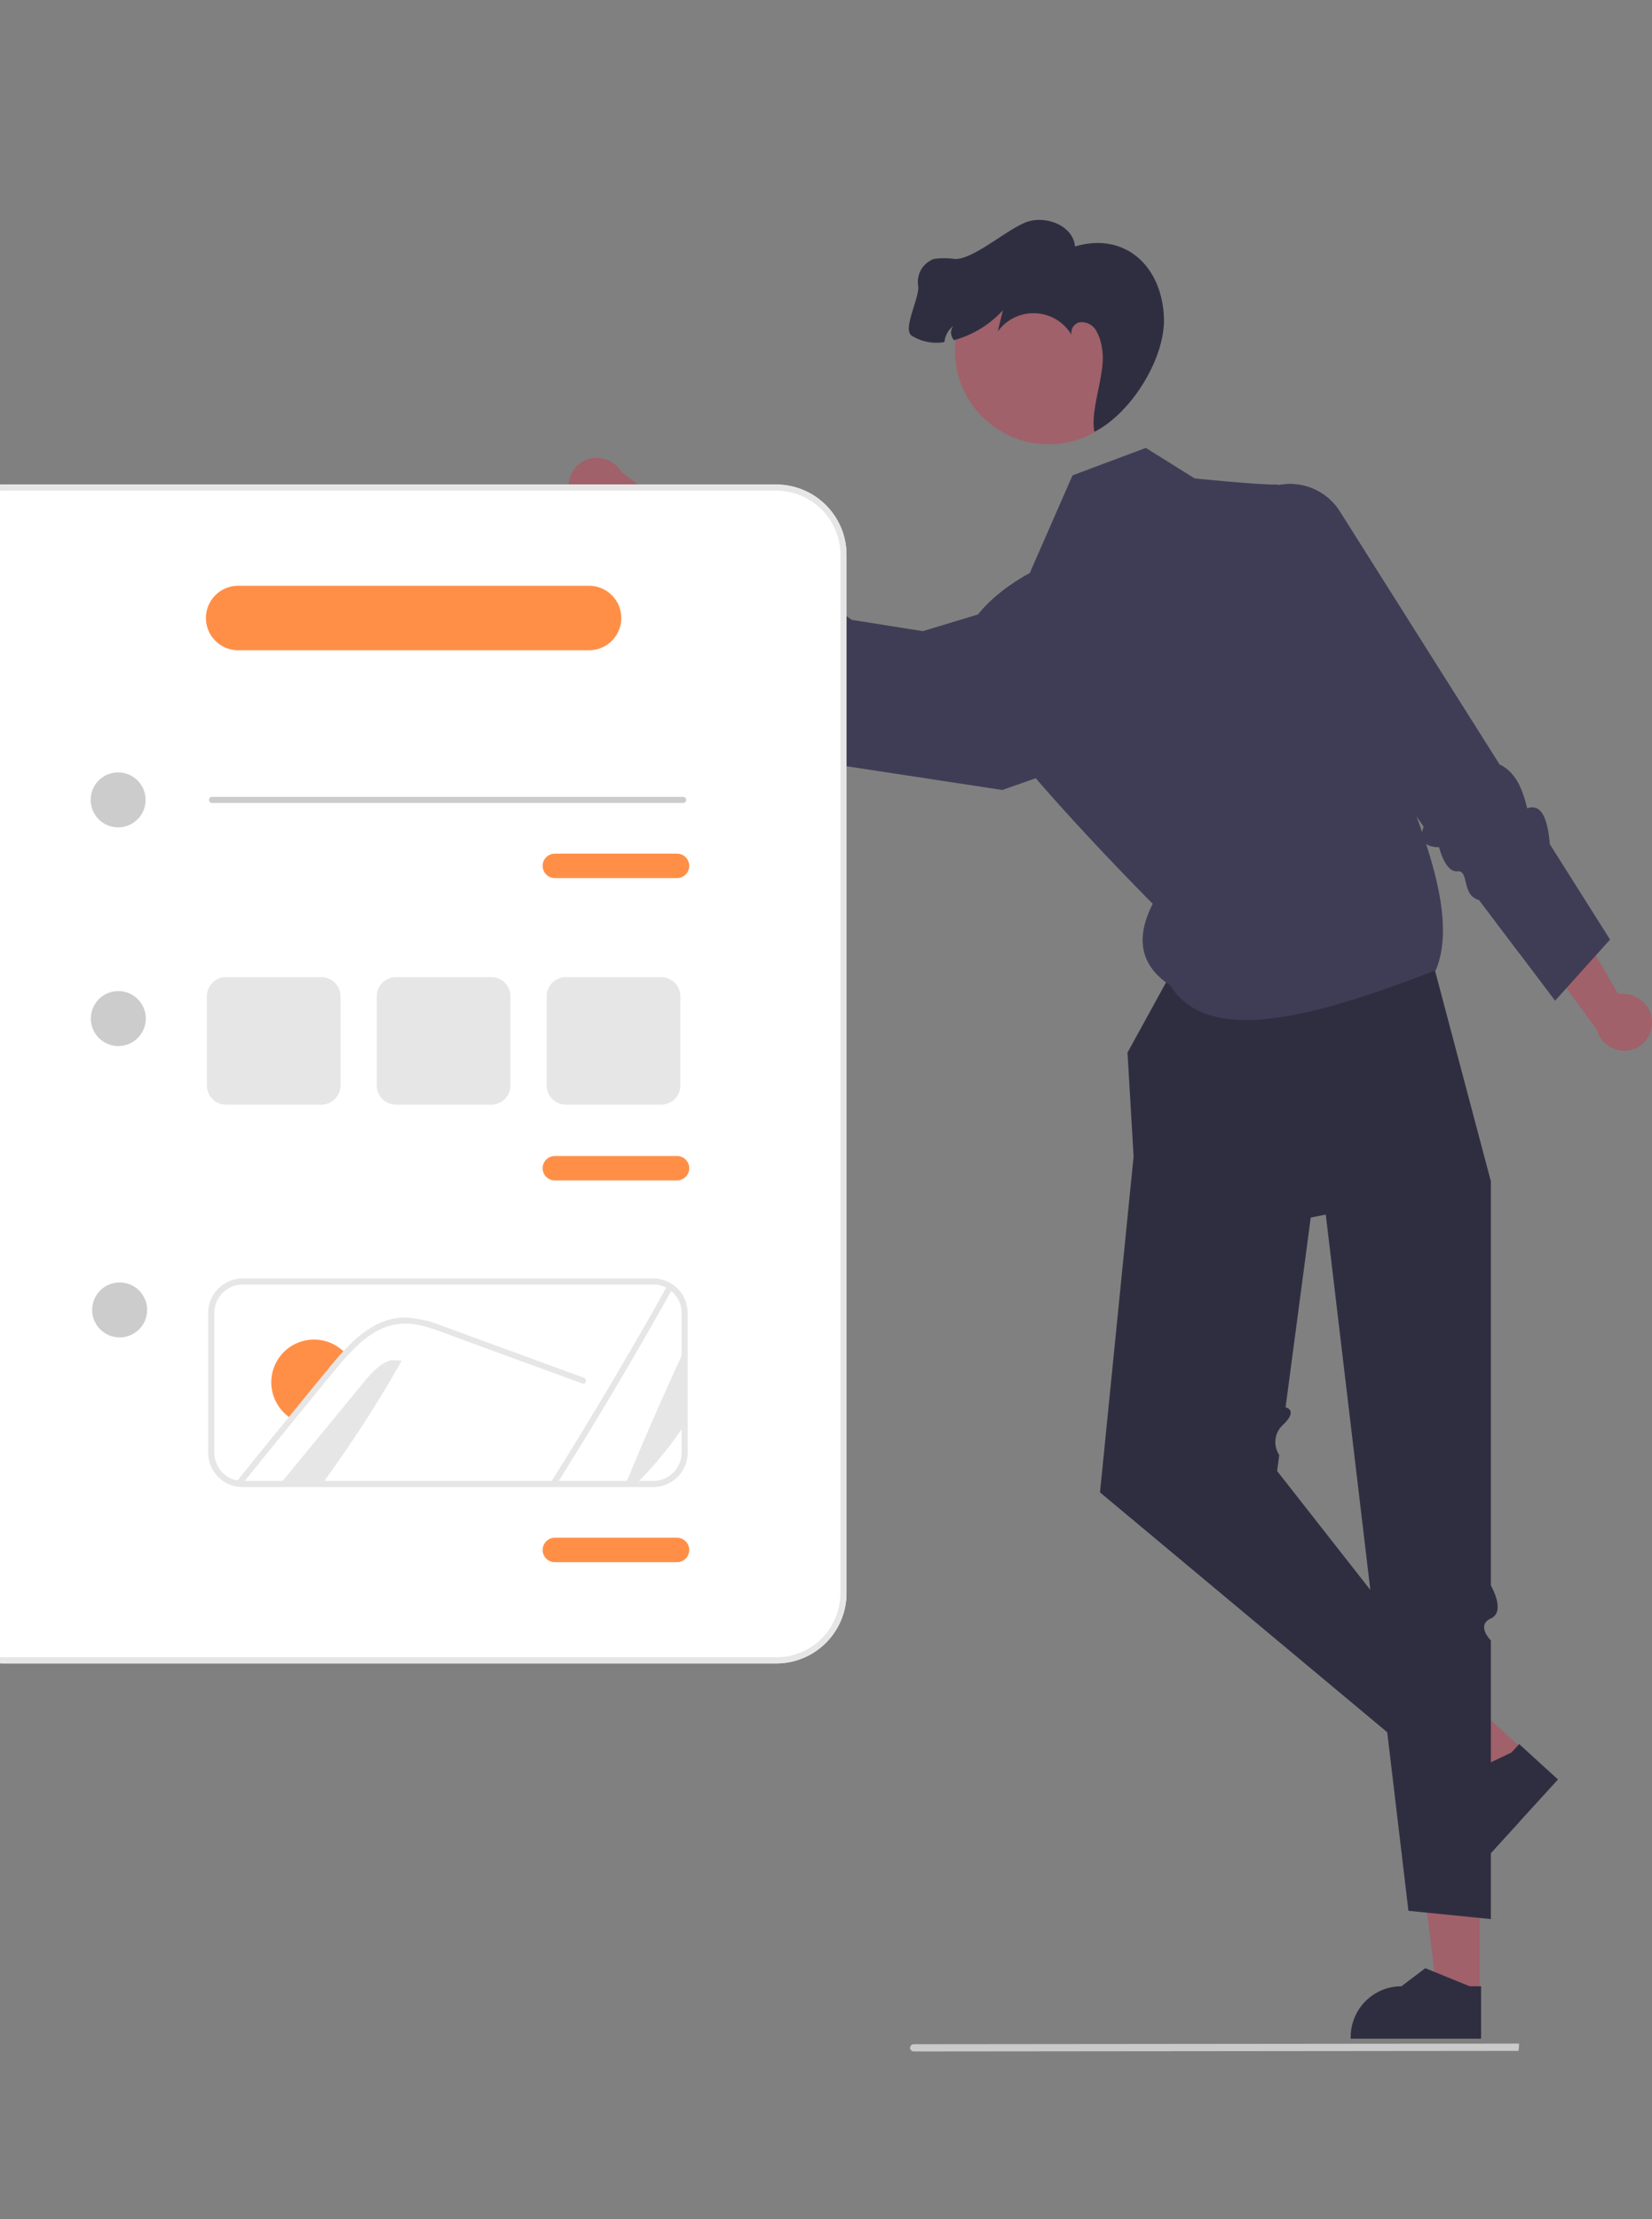 <svg xmlns="http://www.w3.org/2000/svg" xmlns:xlink="http://www.w3.org/1999/xlink" width="247.891" height="333" viewBox="0 0 247.891 333"><rect x="0" y="0" width="247.891" height="333" fill="#808080" stroke="none"/><defs><clipPath id="a"><rect width="228" height="333" rx="28" transform="translate(-35 1215.619)" fill="#fff" opacity="0.75"/></clipPath></defs><g transform="translate(35 -1215.619)"><g clip-path="url(#a)"><g transform="translate(-45 1248.619)"><path d="M842.874,390.79a4.355,4.355,0,0,0-4.358-4.232,4.173,4.173,0,0,0-.687.069l-7.617-13.145L822.183,375l12.381,16.879a4.343,4.343,0,0,0,4.206,3.228,4.156,4.156,0,0,0,4.108-4.2Q842.877,390.847,842.874,390.79Z" transform="translate(-584.987 -270.434)" fill="#a0616a"/><path d="M495.193,552.01H488.83L485.8,527.463h9.393Z" transform="translate(-263.171 -285.74)" fill="#a0616a"/><path d="M788.249,731.632H768.68v-.247a7.617,7.617,0,0,1,7.617-7.617h0l3.575-2.712,6.67,2.712h1.708Z" transform="translate(-556.003 -458.723)" fill="#2f2e41"/><path d="M492.007,481.686l-4.289,4.7-20.177-14.3,6.33-6.94Z" transform="translate(-253.279 -251.98)" fill="#a0616a"/><path d="M817.817,653,804.63,667.456l-.183-.167a7.618,7.618,0,0,1-.5-10.761h0l.405-4.469,6.5-3.1,1.151-1.262Z" transform="translate(-574.033 -418.983)" fill="#2f2e41"/><path d="M702.645,371.835l-11.922,21.708.916,15.581-5.041,50.41,47.2,39.412,5.958-8.707-26.58-33.912.319-2.4a3.5,3.5,0,0,1,.606-4.57c2.284-2.191.343-2.587.343-2.587l3.774-28.475,27.038-5.405-11.341-42.794Z" transform="translate(-511.537 -268.597)" fill="#2f2e41"/><path d="M756.6,432.058,770.8,551.667l12.373,1.245v-41.8s-2.291-2.274,0-3.314,0-4.936,0-4.936V442.234l-11.457-17.966Z" transform="translate(-549.458 -297.946)" fill="#2f2e41"/><path d="M668.719,223.267l-11,4.124L651.3,242.056s-14.665,7.332-9.166,17.414,27.628,32.211,27.628,32.211c-2.707,5.281-1.781,9.344,2.618,12.242,5.743,9.213,21.87,4.7,39.87-2.291,3.331-8.123-1.826-20.7-6.895-33.237l1.4-16.714s-15.809-23-18.331-22.914-12.373-.917-12.373-.917Z" transform="translate(-486.784 -189.059)" fill="#3f3d56"/><path d="M735.6,237.513h0a8.817,8.817,0,0,1,13.519,1.695l23.974,37.979c2.3,1.09,3.457,3.547,4.144,6.565,1.709-.58,3,.547,3.4,5.382l9.042,14.324-8.249,9.166L770.017,297.5c-2.652-.7-1.419-4.5-3.254-4.314s-2.722-3.609-2.722-3.609c-2.315-.026-2.995-1.112-2.321-3.076l-23.372-33.4Z" transform="translate(-538.082 -195.468)" fill="#3f3d56"/><path d="M512.891,232.03a4.355,4.355,0,0,0,5.372,2.834,4.176,4.176,0,0,0,.64-.259l11.009,10.47,7.278-3.717-16.631-12.713a4.343,4.343,0,0,0-4.944-1.914,4.156,4.156,0,0,0-2.759,5.19C512.867,231.958,512.879,231.994,512.891,232.03Z" transform="translate(-417.318 -190.839)" fill="#a0616a"/><path d="M593.882,254.307l-15.123,4.583L568.1,257.2l-2.391-1.708a6.569,6.569,0,0,0-5.869-4.428,1.558,1.558,0,0,1-2.2-1.659c.037-2.425-14.627-11.133-14.627-11.133L536.6,249.724l8.249,10.082c2.928.09,4.732-.3,3.208,3.208.622,3.374.192,2.591,2.705,2.653L563.636,278.6l27.038,4.125,17.173-6.049Z" transform="translate(-430.279 -197.184)" fill="#3f3d56"/><circle cx="14.077" cy="14.077" r="14.077" transform="translate(153.29 5.518)" fill="#a0616a"/><path d="M689.449,190.228q-.018-.235-.048-.471A1.056,1.056,0,0,0,689.449,190.228Z" transform="translate(-513.051 -170.905)" fill="#2f2e41"/><path d="M625.407,158.553a3.689,3.689,0,0,1,2.338-4.072,10.905,10.905,0,0,1,3.181.006c2.982.05,8.281-4.917,11.159-5.678s6.615.827,6.849,3.8c7.373-2.2,13,2.772,13.347,10.6.269,6.126-4.941,14.476-10.435,17.2-.673-3.565,1.819-8.908,1.148-12.47a7.218,7.218,0,0,0-.93-2.782A2.476,2.476,0,0,0,649.55,164a1.623,1.623,0,0,0-1.129,1.88,6.622,6.622,0,0,0-11.075-.513l.778-3.2a15.41,15.41,0,0,1-7.356,4.5,2.046,2.046,0,0,1-.357-.679,1.542,1.542,0,0,1,.3-1.487,3.571,3.571,0,0,0-1.367,2.45,7.019,7.019,0,0,1-4.921-.968C623.012,165.016,625.655,160.242,625.407,158.553Z" transform="translate(-477.63 -148.621)" fill="#2f2e41"/><path d="M885.121,728.153H869.912l-.065-.119c-.194-.353-.382-.726-.558-1.11a41.866,41.866,0,0,1-2.813-10.574l-.44-2.551a1.575,1.575,0,0,1,2.479-1.541q3.467,2.523,6.937,5.041c.876.637,1.876,1.375,2.834,2.172.092-.449.189-.9.286-1.343a1.576,1.576,0,0,1,2.878-.5l1.779,2.859c1.3,2.088,2.443,4.145,2.21,6.364a.353.353,0,0,1-.006.081,5.027,5.027,0,0,1-.258,1.068Z" transform="translate(-608.731 -453.794)" fill="#f0f0f0"/><path d="M769.535,746.727l-144.521.141a.546.546,0,1,1,0-1.091l144.521-.141a.546.546,0,1,1,0,1.091Z" transform="translate(-477.88 -472.039)" fill="#cacaca"/><path d="M431.082,412.161H315.138a10.552,10.552,0,0,1-10.54-10.54V245.807a10.552,10.552,0,0,1,10.54-10.54H431.082a10.552,10.552,0,0,1,10.54,10.54V401.621A10.552,10.552,0,0,1,431.082,412.161Z" transform="translate(-304.598 -195.559)" fill="#fff"/><path d="M431.082,412.161H315.138a10.552,10.552,0,0,1-10.54-10.54V245.807a10.552,10.552,0,0,1,10.54-10.54H431.082a10.552,10.552,0,0,1,10.54,10.54V401.621A10.552,10.552,0,0,1,431.082,412.161ZM315.138,236.184a9.635,9.635,0,0,0-9.624,9.624V401.621a9.635,9.635,0,0,0,9.624,9.624H431.082a9.635,9.635,0,0,0,9.624-9.624V245.807a9.635,9.635,0,0,0-9.624-9.624Z" transform="translate(-304.598 -195.559)" fill="#e6e6e6"/><circle cx="4.124" cy="4.124" r="4.124" transform="translate(23.601 82.902)" fill="#ccc"/><path d="M466,338.438H395.312a.458.458,0,1,1,0-.917H466a.458.458,0,0,1,0,.917Z" transform="translate(-353.492 -250.953)" fill="#ccc"/><circle cx="4.124" cy="4.124" r="4.124" transform="translate(23.83 159.433)" fill="#ccc"/><circle cx="4.124" cy="4.124" r="4.124" transform="translate(23.629 115.714)" fill="#ccc"/><path d="M524.262,359.786H505.931a1.833,1.833,0,1,1,0-3.666h18.331a1.833,1.833,0,1,1,0,3.666Z" transform="translate(-412.672 -261.028)" fill="#ff8f47"/><path d="M524.262,458.786H505.931a1.833,1.833,0,1,1,0-3.666h18.331a1.833,1.833,0,1,1,0,3.666Z" transform="translate(-412.672 -314.659)" fill="#ff8f47"/><path d="M451.337,278.087H398.684a4.836,4.836,0,0,1,0-9.673h52.653a4.836,4.836,0,1,1,0,9.673Z" transform="translate(-352.947 -213.516)" fill="#ff8f47"/><path d="M524.262,583.786H505.931a1.833,1.833,0,1,1,0-3.666h18.331a1.833,1.833,0,1,1,0,3.666Z" transform="translate(-412.672 -382.375)" fill="#ff8f47"/><path d="M461.373,526.515H399.7a5.1,5.1,0,0,1-1.155-.146,5.155,5.155,0,0,1-3.951-5.028V500.379a5.177,5.177,0,0,1,5.174-5.169h61.6a5.106,5.106,0,0,1,2.384.584,4.957,4.957,0,0,1,.827.539,5.117,5.117,0,0,1,1.963,4.046v20.962A5.18,5.18,0,0,1,461.373,526.515Zm-61.6-30.389a4.26,4.26,0,0,0-4.257,4.253v20.962a4.242,4.242,0,0,0,3.251,4.137,4.183,4.183,0,0,0,.943.12h61.664a4.262,4.262,0,0,0,4.257-4.257V500.379a4.209,4.209,0,0,0-1.617-3.329,4.049,4.049,0,0,0-.679-.444,4.2,4.2,0,0,0-1.962-.48Z" transform="translate(-353.353 -336.377)" fill="#e6e6e6"/><path d="M531.288,538.626q4.2-10.208,8.849-20.215v11.31a54.953,54.953,0,0,1-7.3,8.9Z" transform="translate(-427.402 -348.946)" fill="#e6e6e6"/><path d="M524.883,497.861q-8.311,14.91-17.392,29.366h-1.054q9.232-14.683,17.694-29.857a4.5,4.5,0,0,1,.752.49Z" transform="translate(-413.94 -337.548)" fill="#e6e6e6"/><path d="M436.4,522.039a186.839,186.839,0,0,1-11.966,18.514h-6.283q6.173-7.52,12.355-15.041c1.182-1.444,2.466-2.956,4.239-3.542Z" transform="translate(-366.111 -350.874)" fill="#e6e6e6"/><path d="M426.539,517.414c-.655.683-1.283,1.393-1.874,2.131-1.3,1.567-2.585,3.148-3.872,4.725-.8.981-1.6,1.962-2.4,2.942a5.858,5.858,0,0,1-.715-.541,6.412,6.412,0,1,1,8.195-9.863A5.912,5.912,0,0,1,426.539,517.414Z" transform="translate(-364.604 -347.275)" fill="#ff8f47"/><path d="M455.527,517.9l-12.043-4.4-5.98-2.186c-1.948-.71-3.891-1.522-5.9-2.035a9.305,9.305,0,0,0-5.343.069,12.286,12.286,0,0,0-4.166,2.585q-.8.736-1.544,1.517c-.655.683-1.283,1.393-1.874,2.131-1.3,1.567-2.585,3.148-3.872,4.725-.8.981-1.6,1.961-2.4,2.942q-3.973,4.86-7.9,9.743a4.6,4.6,0,0,1-1.045-.133q4.1-5.087,8.231-10.151c.316-.394.642-.793.962-1.187q2.014-2.468,4.033-4.931c1.04-1.269,2.071-2.548,3.2-3.744.1-.11.2-.215.307-.325,2.287-2.365,5.142-4.454,8.561-4.509a16.6,16.6,0,0,1,5.825,1.279c2.012.729,4.019,1.471,6.031,2.209l12.126,4.436,3.034,1.109C456.3,517.234,456.072,518.1,455.527,517.9Z" transform="translate(-358.153 -343.31)" fill="#e6e6e6"/><path d="M411.334,415.694H397.041a2.885,2.885,0,0,1-2.882-2.882V399.442a2.885,2.885,0,0,1,2.882-2.882h14.293a2.885,2.885,0,0,1,2.882,2.882v13.371A2.885,2.885,0,0,1,411.334,415.694Z" transform="translate(-353.116 -282.936)" fill="#e6e6e6"/><path d="M466.965,415.694H452.673a2.885,2.885,0,0,1-2.882-2.882V399.442a2.885,2.885,0,0,1,2.882-2.882h14.293a2.885,2.885,0,0,1,2.882,2.882v13.371A2.885,2.885,0,0,1,466.965,415.694Z" transform="translate(-383.253 -282.936)" fill="#e6e6e6"/><path d="M522.6,415.694H508.3a2.885,2.885,0,0,1-2.882-2.882V399.442a2.885,2.885,0,0,1,2.882-2.882H522.6a2.885,2.885,0,0,1,2.882,2.882v13.371A2.885,2.885,0,0,1,522.6,415.694Z" transform="translate(-413.389 -282.936)" fill="#e6e6e6"/></g></g><path d="M842.874,390.79a4.355,4.355,0,0,0-4.358-4.232,4.173,4.173,0,0,0-.687.069l-7.617-13.145L822.183,375l12.381,16.879a4.343,4.343,0,0,0,4.206,3.228,4.156,4.156,0,0,0,4.108-4.2Q842.877,390.847,842.874,390.79Z" transform="translate(-629.987 978.186)" fill="#a0616a"/><path d="M817.817,653,804.63,667.456l-.183-.167a7.618,7.618,0,0,1-.5-10.761h0l.405-4.469,6.5-3.1,1.151-1.262Z" transform="translate(-619.033 829.636)" fill="#2f2e41"/><path d="M735.6,237.513h0a8.817,8.817,0,0,1,13.519,1.695l23.974,37.979c2.3,1.09,3.457,3.547,4.144,6.565,1.709-.58,3,.547,3.4,5.382l9.042,14.324-8.249,9.166L770.017,297.5c-2.652-.7-1.419-4.5-3.254-4.314s-2.722-3.609-2.722-3.609c-2.315-.026-2.995-1.112-2.321-3.076l-23.372-33.4Z" transform="translate(-583.082 1053.151)" fill="#3f3d56"/></g></svg>